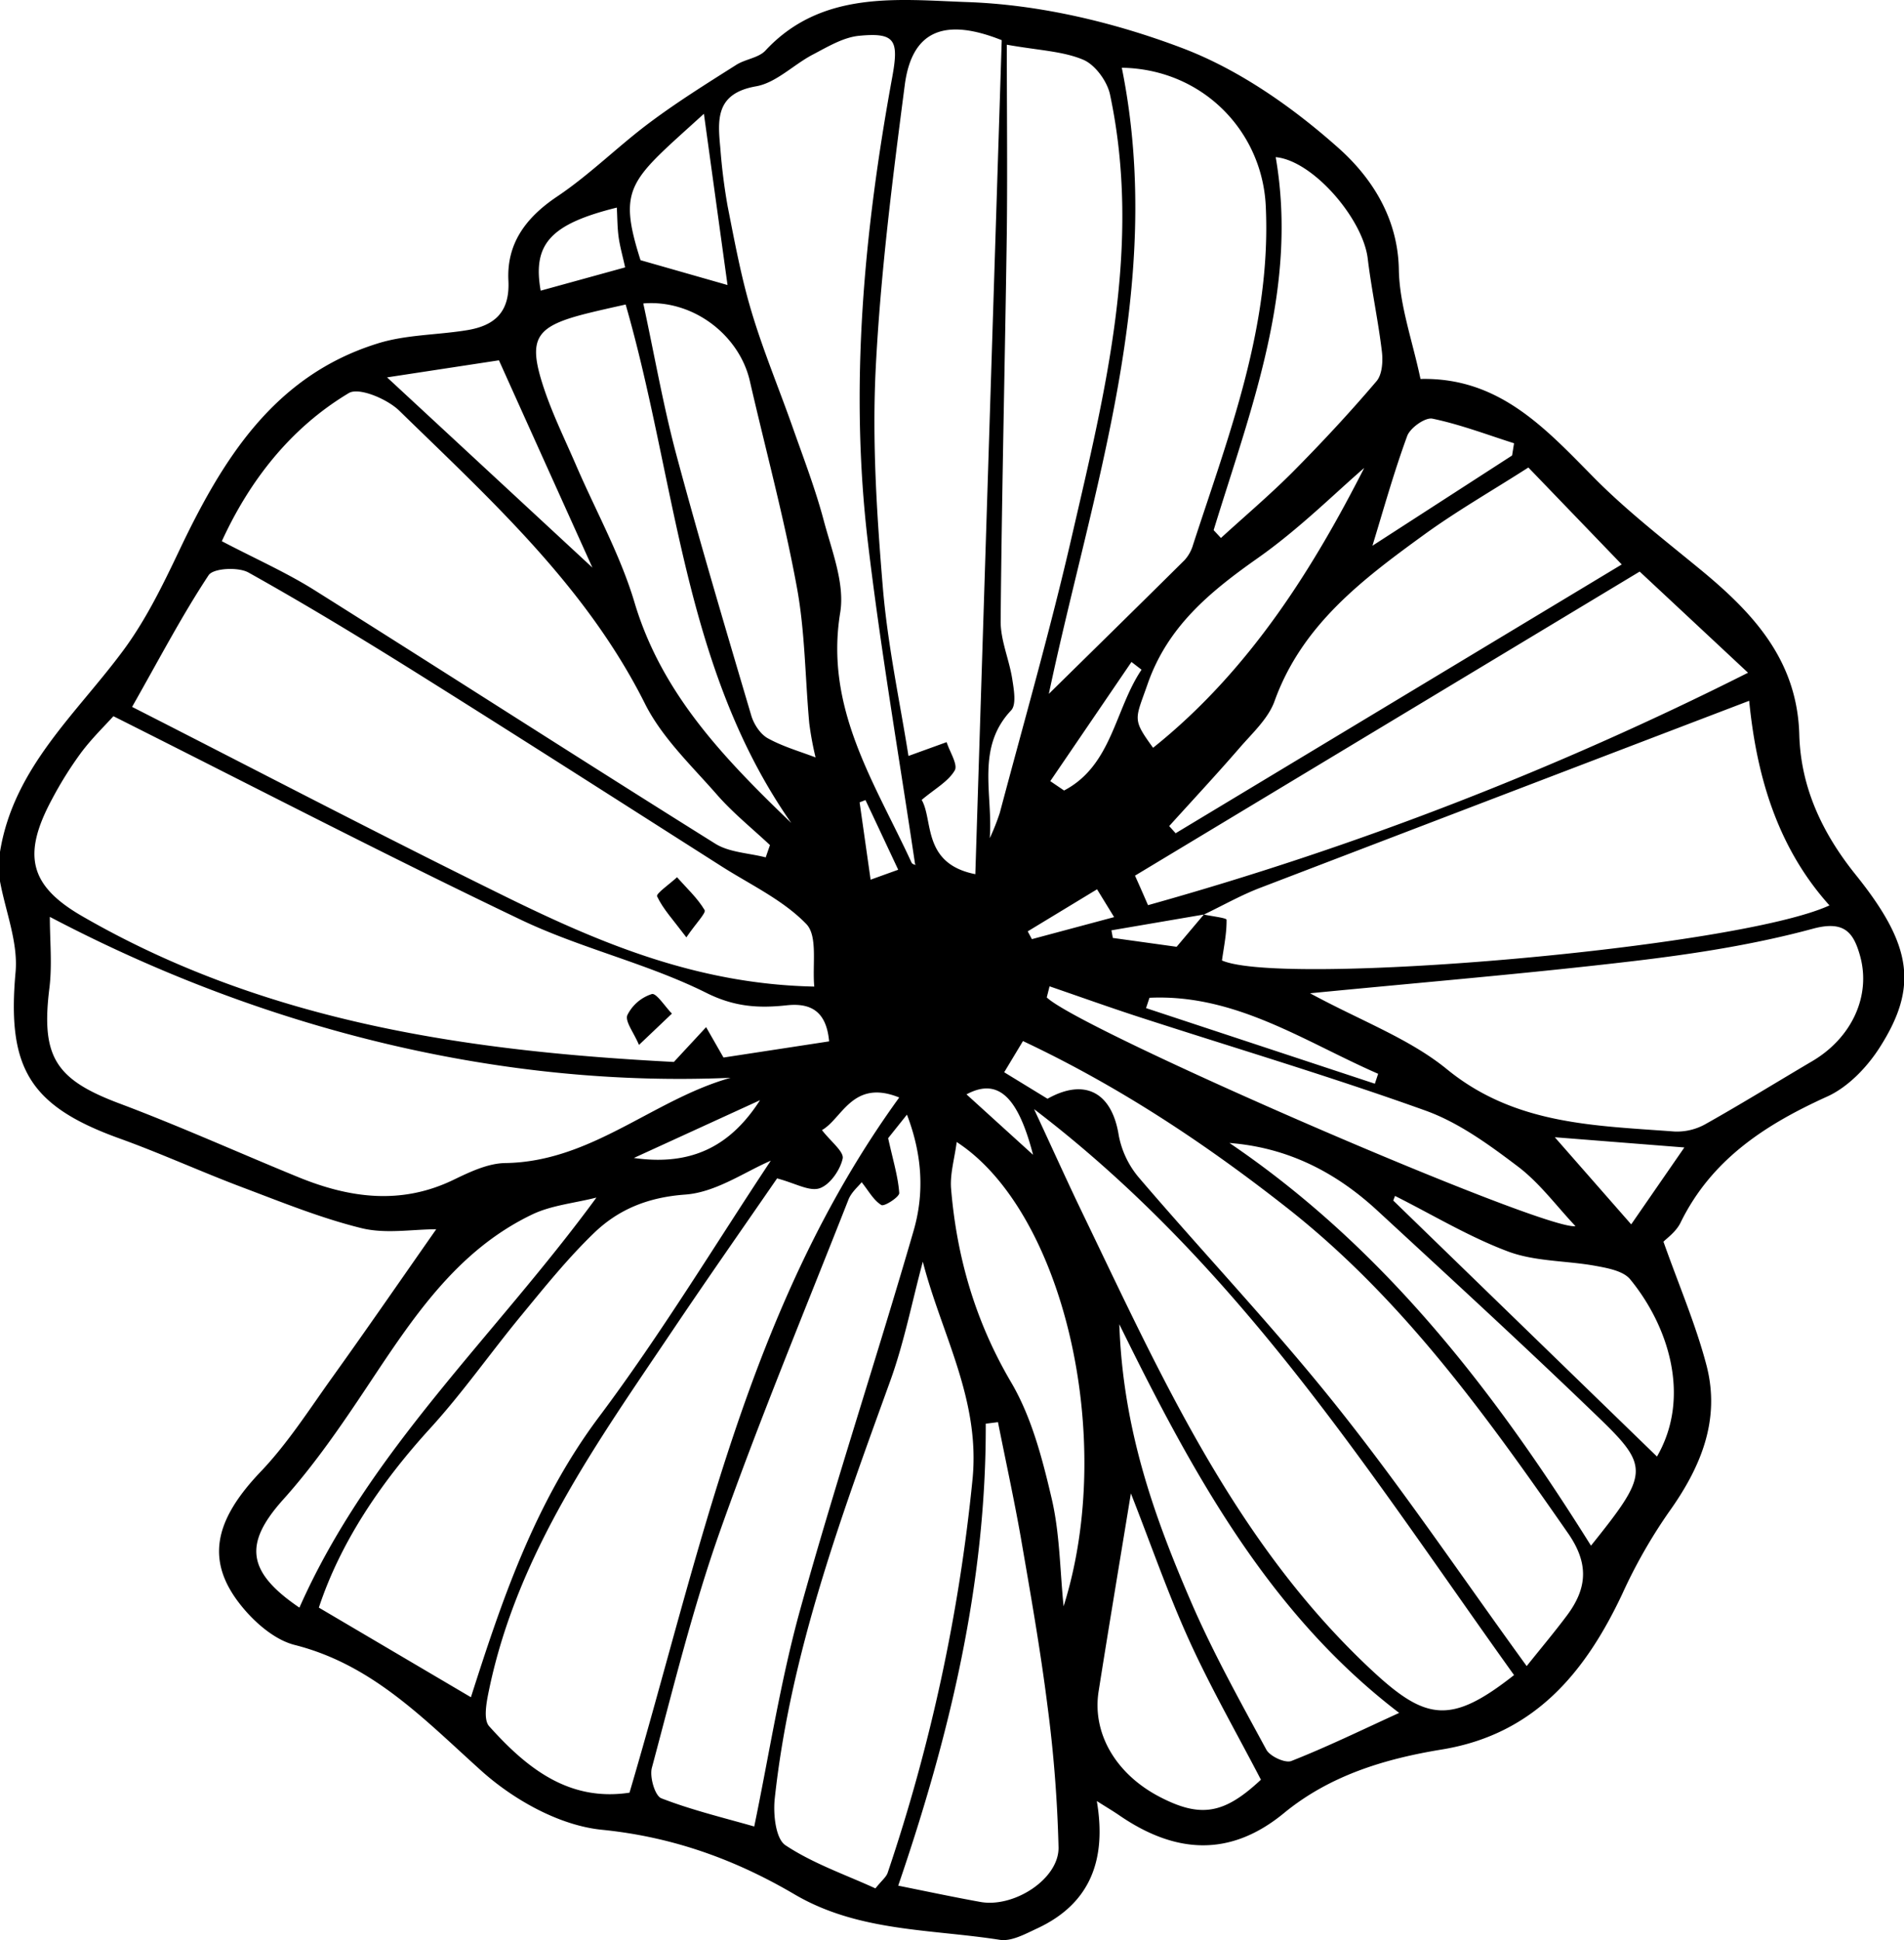 <svg xmlns="http://www.w3.org/2000/svg" viewBox="0 0 633.81 645.77"><g id="Layer_2" data-name="Layer 2"><g id="Layer_1-2" data-name="Layer 1"><path d="M0,283.56c4.54-28.17,25.6-46.08,41.31-67.44,7.33-10,12.9-21.4,18.25-32.65C74,153.05,91.1,125.1,125.66,114.34c9.51-3,20-2.81,29.93-4.46,9.07-1.51,14.17-6,13.65-16.45-.62-12.36,5.77-21,16.2-28,10.9-7.3,20.32-16.78,30.87-24.65,9.22-6.89,19-13,28.75-19.17,3.05-1.95,7.46-2.32,9.75-4.79C273.62-3.42,299.26-.1,322,.69c24.15.84,49,6.75,71.72,15.38,18.91,7.2,36.74,19.72,52,33.34,10.83,9.69,19.64,23.12,19.93,40.3.21,11.85,4.52,23.63,7.21,36.43,26-.61,41.38,16.24,57.57,32.67,11.09,11.25,23.75,21,36,31.09,17.38,14.36,31.84,30,32.52,54.6.48,17.56,7.63,32.8,18.78,46.66,18.89,23.5,20.83,37.36,8,57.47-4.19,6.57-10.53,13.2-17.46,16.34-20.61,9.34-38.55,20.94-48.85,42-1.51,3.09-4.75,5.33-5.68,6.33,5.14,14.52,10.74,27.52,14.3,41.06,4.78,18.23-1.87,34.08-12.55,49a173,173,0,0,0-15.48,27.22c-12.39,26.28-29.34,46.72-60.07,51.74-19,3.11-37.29,8.63-52.56,21.19-18.17,14.93-36.43,13.36-54.88.66-2-1.37-4.07-2.59-7.39-4.69,3.31,19.48-2.11,34.1-19.76,42.35-4,1.85-8.63,4.45-12.52,3.84-23.06-3.62-47.05-2.63-68.35-15.14-19.72-11.58-40.48-19.12-64.08-21.49C186.18,607.63,170.83,599,160,589.2c-18.88-17-36-35.12-61.9-41.68-6.2-1.57-12.34-6.67-16.68-11.72-13.28-15.43-10.64-29.21,5.4-46,9.07-9.51,16.26-20.87,24-31.64,11.55-16.12,22.8-32.45,34.39-49-7.9,0-16.8,1.61-24.83-.36-13.58-3.34-26.69-8.7-39.84-13.65-13.65-5.15-27-11.26-40.69-16.19C9.7,368.11,2.31,355.38,5.18,323.57c.89-9.84-3.31-20.13-5.18-30.22ZM400.74,304.4c2.64.58,7.55,1.12,7.56,1.74.07,4.39-.86,8.79-1.53,13.55C427,328.54,578.29,315.51,609,301.36c-18.19-20.2-24.45-45-26.73-68.1q-81.69,31.2-162.88,62.29c-6.38,2.45-12.4,5.87-18.59,8.84l-30.82,5.27c.15.84.31,1.68.46,2.53l21.24,2.95Zm-363-66c-2.68,3-7.1,7.26-10.74,12.12A123.86,123.86,0,0,0,17.32,266c-9.89,18.36-7.72,28.71,10,38.93,62,35.85,130.42,45.08,197,48.54,5.2-5.62,8-8.61,10.73-11.59L240.84,352,276,346.62c-.89-9.84-5.92-12.91-14.17-12-9.22,1-17.3.55-26.67-4.13-19.69-9.82-41.77-14.82-61.67-24.3C128.69,284.8,84.62,261.91,37.71,238.37Zm233.32,90c-.7-7.19,1.23-16.79-2.64-20.82-7.71-8-18.56-13.07-28.21-19.21-33.4-21.26-66.74-42.61-100.29-63.63-18.83-11.8-37.83-23.35-57.21-34.18-3.4-1.9-11.73-1.45-13.27.9-8.83,13.37-16.29,27.65-25.47,43.83,41,20.87,82.38,42.53,124.3,63.14C199.76,313.9,232.09,327.58,271,328.38Zm-12.39,63.84c-10.74,15.59-22.78,32.76-34.49,50.16-25.23,37.51-51.84,74.37-61.35,119.9-.84,4-2.05,10,0,12.27,12.4,13.83,26.44,25.2,46.72,22.12C233.13,516.91,248.8,435,299.34,365.3c-15.54-6.3-19,7.1-25.73,10.85,3,3.86,7.39,7.21,6.9,9.48-.84,3.81-4.2,8.68-7.63,9.87S264.75,393.82,258.64,392.22Zm-3.78-106.85c.47-1.37.95-2.73,1.42-4.1-5.9-5.54-12.29-10.66-17.6-16.73-8.49-9.71-18.33-19-24-30.31-19.61-39.14-51.31-67.8-81.79-97.54-4-3.91-13.44-7.89-16.8-5.88-19.87,11.88-33.33,29.79-42.28,49.31,11.25,5.89,21.57,10.45,31,16.39,44.52,28,88.71,56.44,133.29,84.31C242.82,283.75,249.24,283.92,254.86,285.37Zm78.6-272c-19.28-7.7-30-3.05-32.32,15-4.07,31.25-8.05,62.61-9.65,94.05-1.23,24.23.33,48.72,2.35,73,1.63,19.5,5.81,38.79,8.54,56.18l12.71-4.6c1,3.22,3.83,7.47,2.69,9.42-2.16,3.7-6.58,6.08-11,9.81,3.92,6.72.1,21.21,17.86,24.72C327.63,197,330.55,105,333.46,13.38ZM243.21,358.74C168.59,362,89.75,343.64,16.59,305.18c0,7.83.82,15.89-.15,23.73-2.83,22.82,2,30.38,23.31,38.38,20.06,7.53,39.63,16.37,59.47,24.49,17.09,7,34.24,9.39,51.75.92,5.43-2.62,11.46-5.5,17.25-5.58C196.92,386.71,217.39,366,243.21,358.74ZM156.76,564.92c10.06-31.46,21-64.36,42.47-93.09,21-28,39.17-58.14,57.35-85.49C248,390,238.3,396.88,228.14,397.61c-12.37.89-22.21,4.88-30.44,12.83-8.68,8.38-16.32,17.87-24,27.2-10.31,12.47-19.61,25.85-30.5,37.78-16.59,18.19-29.92,38.07-37.06,59.67ZM504,557.55c-47.74-66.65-91.05-136-159.78-188.38,6.31,13.54,11,24,16,34.37,26.35,54.64,51,110.24,96.76,152.72C474.86,572.87,483.2,573.92,504,557.55Zm4.21-3c5-6.25,9.4-11.48,13.48-16.95,6.68-9,7.29-17.18.28-27.27-27.4-39.43-55.28-78.24-93.56-108.32-27.15-21.33-55.65-40.3-87.88-55.49l-6.25,10.38,14.42,8.82c12.45-7,21.44-2.08,23.7,12.12a30.46,30.46,0,0,0,6.81,14.23c21.91,25.61,45.19,50.11,66.15,76.46C467,495.71,486.47,524.6,508.19,554.53Zm-216.8,74c2.13-2.66,3.6-3.77,4.08-5.2a591.4,591.4,0,0,0,28.23-130.8c2.7-26.66-10.32-48.43-16.53-72.61-3.6,13.41-6.21,26.85-10.8,39.58-16.41,45.41-33.26,90.68-38.49,139.12-.56,5.18.29,13.37,3.55,15.54C270.66,620.29,281.49,624,291.39,628.54Zm-40.34-20.6c4.95-23.81,8.73-48.52,15.37-72.45,11.71-42.18,25.5-83.78,37.68-125.84,3.52-12.13,3.07-24.86-2.21-38.66-3.61,4.52-5.84,7.31-6.26,7.85,1.68,7.6,3.32,12.87,3.69,18.24.09,1.3-5,4.6-5.95,4-2.59-1.57-4.23-4.69-6.56-7.59-1.09,1.39-3.43,3.32-4.4,5.8C268,436,252.85,472.42,239.71,509.55,230.6,535.3,224.08,562,217,588.4c-.81,3,1,9.33,3.15,10.16C230.17,602.45,240.76,605,251.05,607.94ZM436.1,330.61c17,9.22,33.08,15.09,45.59,25.31,22.66,18.5,49.15,18.7,75.62,20.7a19.37,19.37,0,0,0,10.32-2.41c12-6.73,23.75-14,35.63-21,13.08-7.7,19.7-21.68,15.9-35.15-2.16-7.64-5.17-11.78-15.71-8.93-19.39,5.25-39.49,8.37-59.5,10.74C509.08,324,474.06,326.91,436.1,330.61Zm-87-99.62c14.73-14.48,30-29.46,45.22-44.55a13,13,0,0,0,2.85-5.17c11.95-36.72,26.08-72.86,24.18-112.72-1.2-25-21.15-45.58-47.92-46C388.09,95.11,363.46,163.15,349.13,231Zm-44.48,56.69c-5.28-35.55-11.43-71.15-15.69-107-6.19-52-1.32-103.66,8.07-154.94,2.26-12.36,1.05-15-11.08-13.82-5.27.53-10.42,3.67-15.32,6.23-6.44,3.36-12.21,9.4-18.92,10.58-13.54,2.38-12.79,11.07-11.89,20.62a193.74,193.74,0,0,0,2.42,19.26c2.34,11.82,4.52,23.74,8,35.27,3.89,13,9.19,25.65,13.71,38.51,3.62,10.26,7.54,20.47,10.33,31,2.67,10,7,20.84,5.45,30.46-5.27,32,11.56,56.79,23.74,83.27C303.77,287.86,305.47,288,304.65,287.68Zm77.51,13.61a1106,1106,0,0,0,199.76-77.37c-13.7-12.8-25.6-23.9-36.07-33.67l-168,101.21C379.16,294.41,380.54,297.57,382.16,301.29ZM329.47,279a73.75,73.75,0,0,0,3.36-8.49c8.14-30.68,16.91-61.22,24-92.13C368,130,380.14,81.63,369.51,31.48c-.94-4.43-4.95-9.93-8.93-11.6-6.81-2.87-14.73-3.09-25.43-5,0,21.13.23,41.8,0,62.46-.61,43.12-1.67,86.23-2.05,129.34-.06,6.43,2.85,12.84,3.86,19.34.54,3.46,1.44,8.5-.37,10.42C324.77,248.93,330.59,264.38,329.47,279Zm179.3-123.39c-12.32,7.88-24,14.57-34.8,22.42-20.43,14.84-40.58,30-49.69,55.33-2.09,5.83-7.37,10.63-11.61,15.53-7.65,8.84-15.63,17.4-23.47,26.07l2.15,2.38,148.5-89.46ZM332.21,473.36l-4.07.52C328.34,527.09,316,578,299,627.64c9.91,2,18.61,3.84,27.37,5.42,11.21,2,26.15-7.66,26-18.12a440.82,440.82,0,0,0-3.7-47.29c-2.38-18.84-5.69-37.57-8.93-56.3C337.49,498.64,334.72,486,332.21,473.36ZM214.14,101c3.77,17.46,6.66,34.1,11,50.35,7.8,29.07,16.4,57.93,24.94,86.8.85,2.88,3,6.21,5.52,7.59,5.09,2.81,10.84,4.43,15.89,6.37a107.53,107.53,0,0,1-2.1-11.36C268,225.51,268,210,265.19,195.07c-4.24-22.94-10.36-45.53-15.59-68.3C246.12,111.65,230.84,99.62,214.14,101ZM263.4,273.93c-36.15-51.7-38.23-114-55.13-172.57-4.48,1-8.75,1.94-13,3-17.13,4.32-19.69,8.29-14.29,24.63,2.91,8.82,7.06,17.23,10.75,25.78,6.56,15.23,14.79,30,19.48,45.73C220.32,231.08,241.29,252.63,263.4,273.93ZM372.6,440.77c1.22,35.06,11.6,63.91,23.75,92.1,7.32,17,16.37,33.22,25.19,49.5,1.21,2.23,6.28,4.58,8.34,3.77,11.84-4.66,23.31-10.26,35.88-16C422.83,537.35,397.43,491.34,372.6,440.77ZM404,176.46l2.43,2.61c8-7.32,16.31-14.35,23.93-22,9.64-9.72,19-19.78,27.85-30.18,1.9-2.22,2.19-6.61,1.8-9.84-1.24-10.38-3.47-20.65-4.72-31-1.57-13.13-18.19-32.61-30.63-33.74C432.22,96.09,416.4,136,404,176.46Zm125.62,338c19.1-23.8,19.62-26.16,2.79-42.4-24.3-23.46-49.19-46.3-74-69.2-13.74-12.66-29.7-20.92-49.14-22.42C460.21,415,496.92,462.18,529.59,514.44ZM99.67,535.1c23.24-52.45,65-90.21,98.87-136.49-7.38,1.87-14.94,2.55-21.35,5.61-25.38,12.14-40,34.83-54.94,57.28-8.65,13-17.58,26.05-28,37.64C81.32,513.58,81.84,523,99.67,535.1Zm276.78-38c-3.84,23.47-7.39,44.65-10.74,65.87-2.2,14,5.78,27.54,20.3,35.1,13.76,7.17,21.56,5.69,33.73-5.7-8.1-15.58-16.69-30.57-23.81-46.22S383.23,514.31,376.45,497.06Zm-22.4,37.57c17.75-56.2-.22-131.57-35.58-154.55-.72,5.55-2.27,10.63-1.87,15.53,1.9,22.91,8.11,44.27,20,64.47,6.8,11.57,10.38,25.39,13.48,38.65C352.8,510.37,352.83,522.64,354.05,534.63ZM349.38,328.3l-.93,3.69c11.36,11,165.76,77.82,176,76.13-6.33-6.69-11.92-14.36-19.16-19.84-9.55-7.23-19.71-14.66-30.82-18.64-31.36-11.26-63.35-20.77-95.06-31.06C369.34,335.31,359.38,331.73,349.38,328.3Zm115,69.77-.59,1.53,87.79,85.21c11.42-19.75,3.89-43.38-8.93-59-2.26-2.75-7.35-3.7-11.32-4.43-9.71-1.8-20.11-1.42-29.18-4.77C489.08,411.73,476.93,404.36,464.39,398.07ZM454.13,155.75c-9.55,8.21-21.68,20.35-35.51,30.06C402.75,197,388.68,208.52,382,227.74c-4.12,11.82-5.22,11.44,1.84,21.16C416.69,222.65,437.77,187.81,454.13,155.75ZM128.85,125.61l68.35,63.32c-7.73-17.15-19.41-43-31.11-69ZM242.18,94.87c-2.6-18.85-5.2-37.72-7.86-57-24.35,22.21-29,23.92-21.1,48.73Zm261.17,56.74c.22-1.36.44-2.71.65-4.07-9-2.86-17.94-6.27-27.16-8.19-2.4-.5-7.41,3.05-8.41,5.77-4.5,12.26-8,24.89-11.57,36.53Zm57.34,230.32-43.12-3.4,25.43,29ZM382.64,332.11l-1.14,3.44,76.17,25.16c.36-1.1.73-2.2,1.09-3.3C434.15,346.66,411.24,330.78,382.64,332.11ZM208.1,89c-.86-3.92-1.75-7-2.18-10.17s-.41-6.43-.59-9.73c-22.12,5.48-28.1,12.14-25.35,27.65ZM380,222.91l-3.35-2.58L349.62,260l4.59,3.12C370.17,254.79,371.1,236.1,380,222.91ZM253,366.2,211,385.43C231,388.28,243.59,380.8,253,366.2ZM365.19,296l-23.08,14,1.39,2.59,27.37-7.33Zm-43.48,68.24,22.18,20.14C338.91,365.13,332.28,358.58,321.71,364.27ZM299,289.49c-4.11-8.75-7.5-16-10.9-23.19l-1.95.76c1.18,8.29,2.36,16.58,3.66,25.74Z"/><path d="M212.71,347.8c-1.78-4.21-4.72-7.85-3.87-9.93a13.78,13.78,0,0,1,8.15-7c1.48-.42,4.41,4.19,6.68,6.51Z"/><path d="M228.48,312c-4.43-5.89-7.79-9.45-9.75-13.67-.41-.89,4.29-4.16,6.64-6.34,3.17,3.58,6.77,6.89,9.18,10.92C235.13,303.84,231.77,307.17,228.48,312Z"/></g></g></svg>
